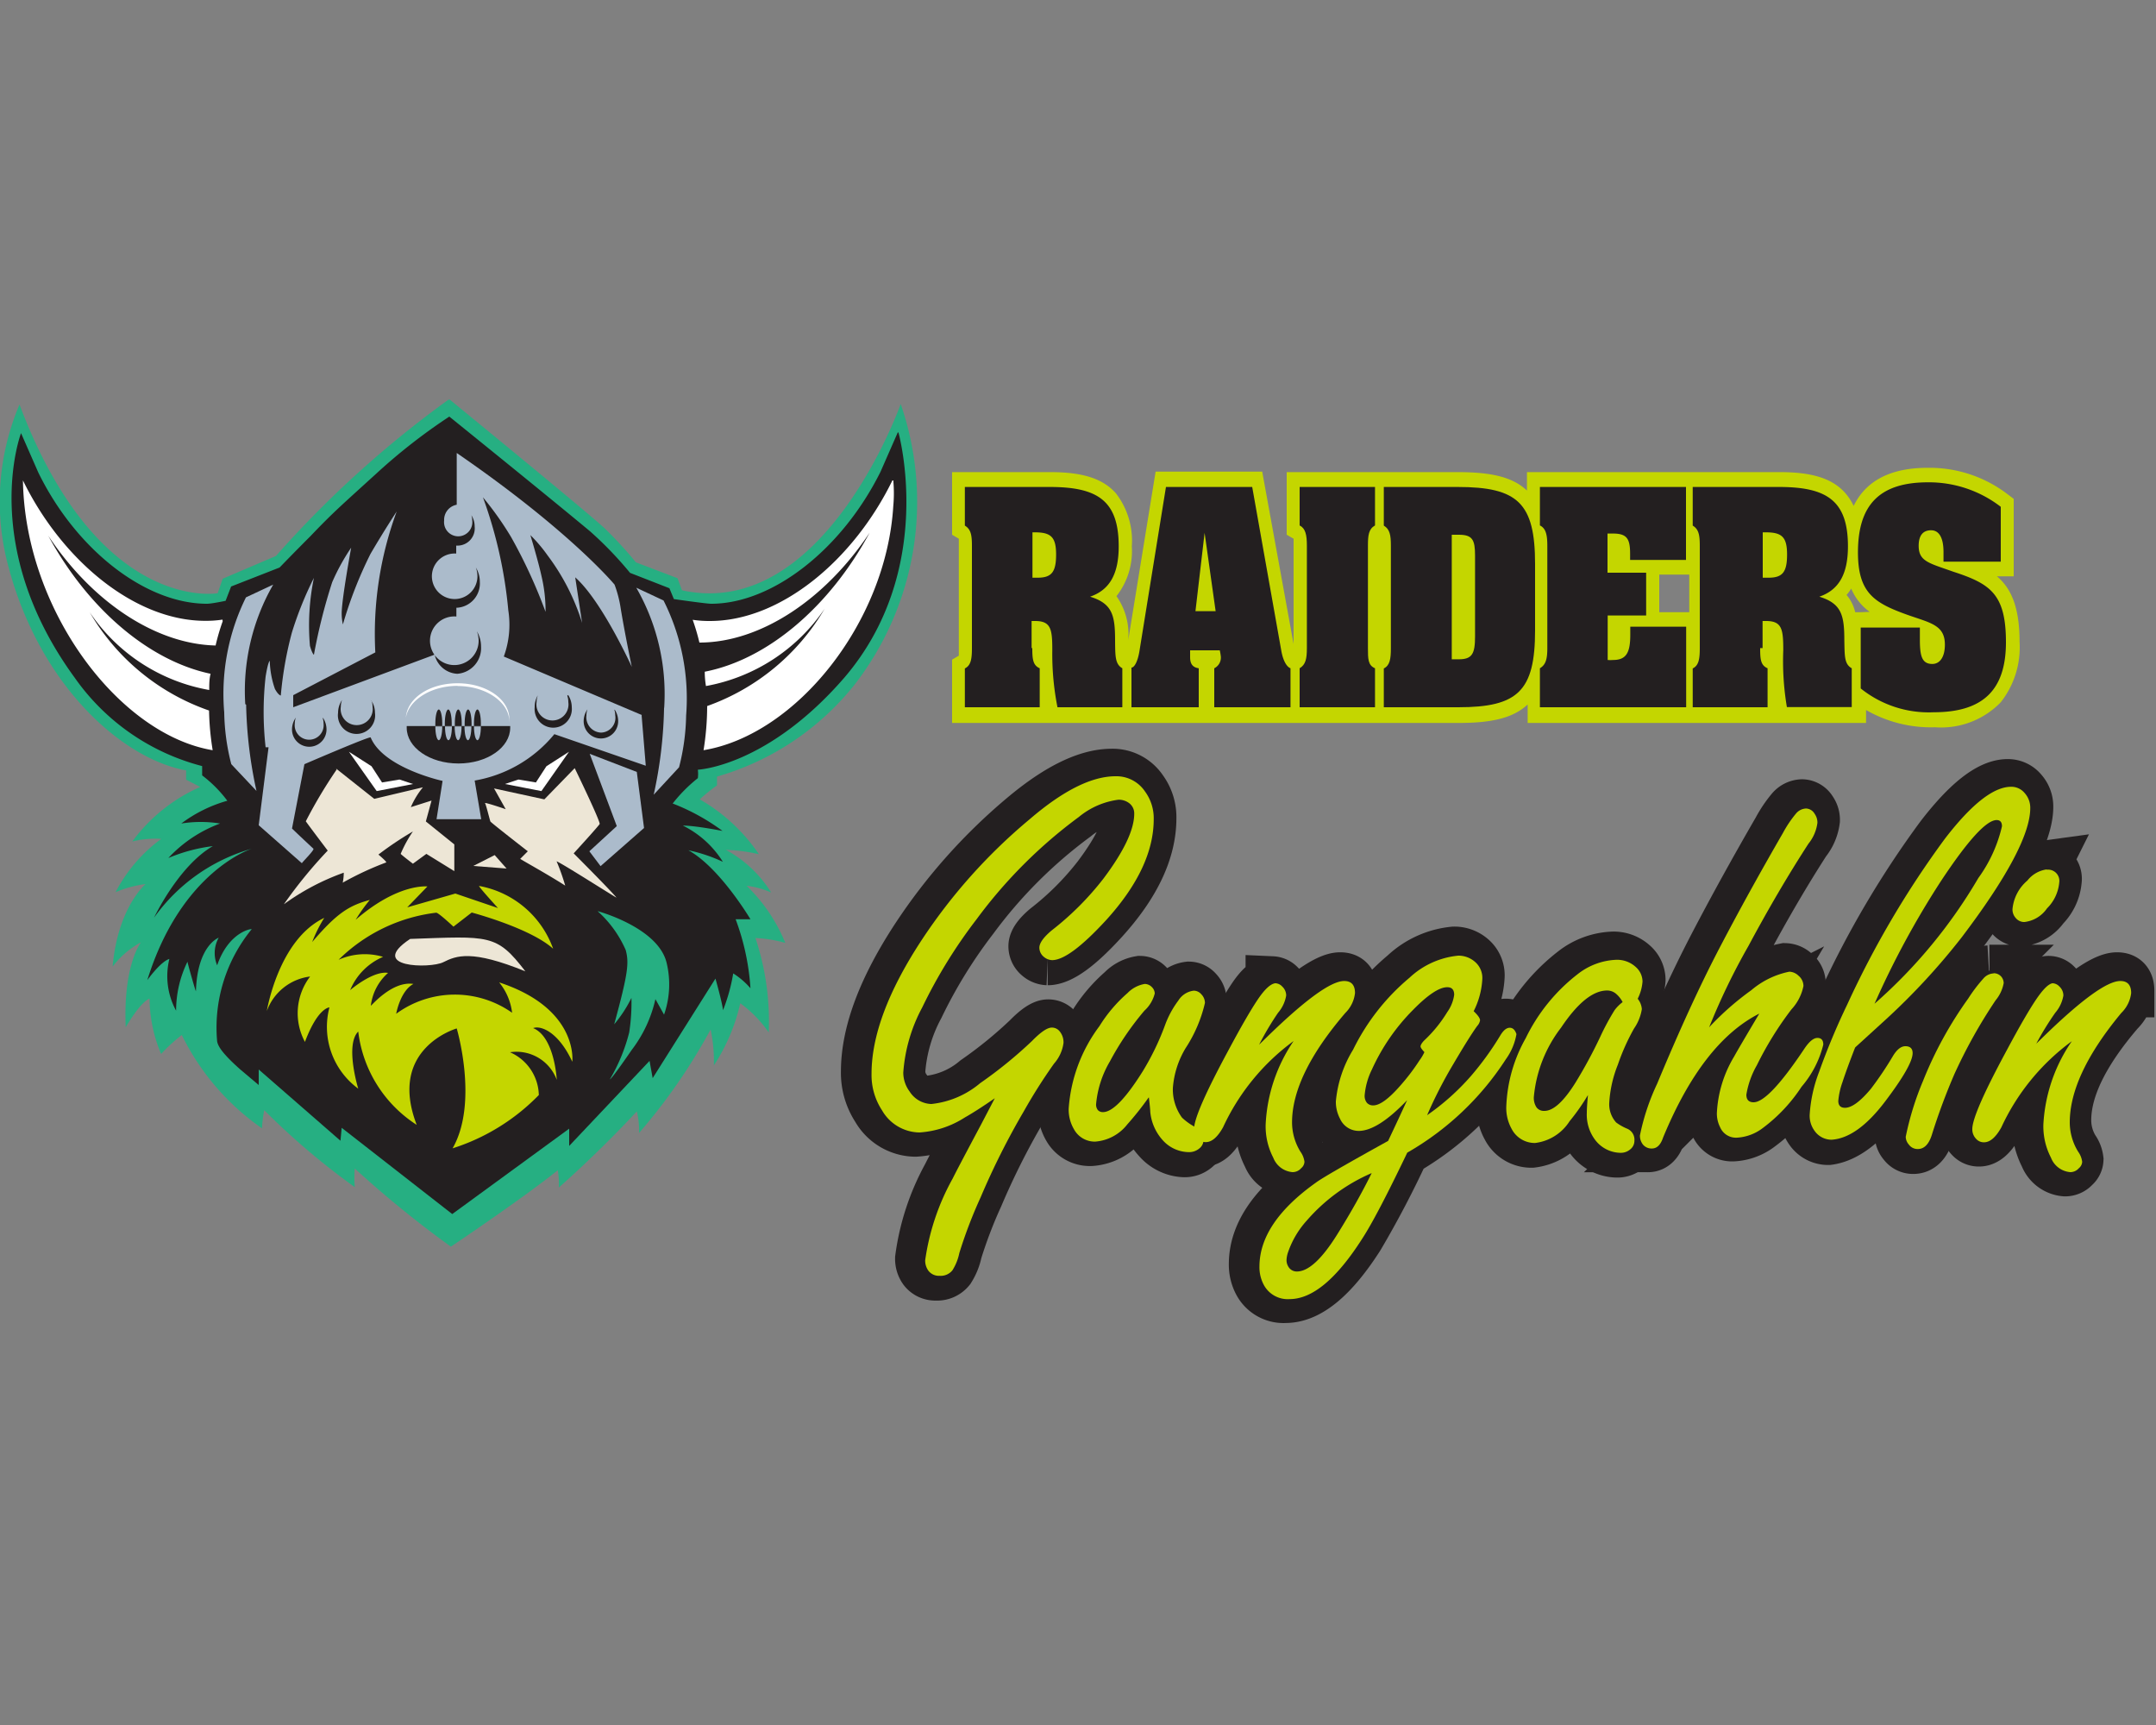 <svg xmlns="http://www.w3.org/2000/svg" xmlns:xlink="http://www.w3.org/1999/xlink" viewBox="0 0 125 100"><rect x="0" y="0" width="125" height="100" fill="#808080" stroke="none"/><defs><style>.cls-1,.cls-10{fill:none;}.cls-2{fill:#00c973;opacity:0;}.cls-3{clip-path:url(#clip-path);}.cls-4{fill:#26af82;}.cls-5{fill:#231f20;}.cls-6{fill:#ede6d6;}.cls-7{fill:#abbbcb;}.cls-8{fill:#c4d600;}.cls-9{fill:#fff;}.cls-10{stroke:#231f20;stroke-width:3.07px;}</style><clipPath id="clip-path"><rect class="cls-1" y="23.17" width="125" height="53.67"/></clipPath></defs><title>raidersgungahlin</title><g id="Layer_2" data-name="Layer 2"><g id="Logos"><rect class="cls-2" width="125" height="100"/><g class="cls-3"><path class="cls-4" d="M26.08,23.17s8.12,6.64,9,7.48a23.86,23.86,0,0,1,1.79,1.95l2.41.92.26.7c8.23,1.8,12.68-10.8,12.68-10.8a17.31,17.31,0,0,1-2.65,16.24,15.74,15.74,0,0,1-8,5.36l0,.51a9.7,9.7,0,0,0-1,.81A10.36,10.36,0,0,1,44,49.52a9.56,9.56,0,0,0-1.91-.25,7,7,0,0,1,2.62,2.47,4.86,4.86,0,0,0-1.42-.39,9.75,9.75,0,0,1,2.24,3.31,7.6,7.6,0,0,0-1.73-.28,15.3,15.3,0,0,1,.77,5.47,7.12,7.12,0,0,0-1.65-1.69,11,11,0,0,1-1.53,3.6,9.06,9.06,0,0,0-.19-2.08,33.47,33.47,0,0,1-4.15,6,4.42,4.42,0,0,0-.13-1.25c-2.32,2.5-4.52,4.41-4.52,4.41a4.76,4.76,0,0,0-.06-1c-2.11,1.69-6.2,4.43-6.2,4.43a61.65,61.65,0,0,1-5.57-4.53,6.33,6.33,0,0,0,0,1.08,41.84,41.84,0,0,1-5.25-4.46,6.89,6.89,0,0,0-.13,1.05A14.19,14.19,0,0,1,10.54,60a9.75,9.75,0,0,0-1.2,1.1,8.42,8.42,0,0,1-.67-3.21c-.56.22-1.38,1.66-1.38,1.66-.16-3.61.88-4.92.88-4.92a5.16,5.16,0,0,0-1.64,1.4c.3-3.43,1.91-4.78,1.91-4.78a6.68,6.68,0,0,0-1.74.47,8.93,8.93,0,0,1,2.65-3.09,5.67,5.67,0,0,0-1.68.15,9.79,9.79,0,0,1,3.94-3.16l-.82-.42,0-.54C7.12,44,2.32,39.79.48,32.82a14.39,14.39,0,0,1,.65-9.37C5.71,35.62,12.62,34.39,12.62,34.39l.29-.84L16,32.23a60.85,60.85,0,0,1,10-9.06"/><path class="cls-5" d="M52.05,25.07l-1,2.28C48.82,31.83,44.8,35,41.23,35c-.28,0-2.16-.27-2.16-.27l-.26-.63-2.28-.89a21.28,21.28,0,0,0-2.32-2.41c-2.62-2.18-8.16-6.65-8.16-6.65a33.39,33.39,0,0,0-4.26,3.33C19.68,29.4,19.32,29.7,18,31.08c-1,1-1.79,1.82-1.79,1.82L13.4,34l-.32.83S12.28,35,12,35c-3.57,0-7.59-3.13-9.78-7.61l-1-2.28S-1.27,31.62,4.34,39.3a13,13,0,0,0,7.38,5.11c0,.27,0,.46,0,.54a7.4,7.4,0,0,1,1.46,1.47,8.1,8.1,0,0,0-2.67,1.32,7.07,7.07,0,0,1,2.25,0,7.78,7.78,0,0,0-3,2,9.73,9.73,0,0,1,2.58-.69c-2,1.16-3.41,4.15-3.41,4.15a10.46,10.46,0,0,1,5.67-4s-4.09,1.27-6.06,7.62c0,0,.76-1.07,1.28-1.23a4.18,4.18,0,0,0,.39,3,6.45,6.45,0,0,1,.66-2.84c0,.08.49,1.8.49,1.71.08-2.66,1.32-3.1,1.32-3.1a1.83,1.83,0,0,0-.09,1.6c.69-2,2.07-2.14,2-2.09a9,9,0,0,0-2,6.51c.06.28.29.68,1.32,1.6L15,62.9,15,62l4.74,4.13.07-.75,6.41,5L33,65.43l0,1,4.66-4.93.18,1,3.64-5.77s.38,1.33.44,1.83a10.35,10.35,0,0,0,.59-2.13,4.46,4.46,0,0,1,1,.86,13.92,13.92,0,0,0-.86-4l.86,0s-1.78-3-3.6-4a9.15,9.15,0,0,1,2,.67,5.72,5.72,0,0,0-2.32-2.1c.74,0,2.3.31,2.3.31A12.29,12.29,0,0,0,39,46.58a8.78,8.78,0,0,1,1.46-1.47,2,2,0,0,0,0-.49s4-.17,8.47-5.31c5.4-6.27,3.16-14.24,3.16-14.24"/></g><path class="cls-6" d="M19.52,44.61a28.12,28.12,0,0,0-1.79,3c.08.13,1.27,1.7,1.27,1.7a26.76,26.76,0,0,0-2.54,3.11,13.78,13.78,0,0,1,3.47-1.83,2.76,2.76,0,0,1-.06.58A17.92,17.92,0,0,1,22.38,50c.11,0-.44-.46-.44-.46a19.34,19.34,0,0,1,2-1.34,7.36,7.36,0,0,0-.71,1.3c.08.09.71.57.71.57l.78-.57,1.62,1,0-1.55-1.65-1.33.33-1.21-1.2.38a4.8,4.8,0,0,1,.7-1.15l-2.82.67-2.22-1.76"/><path class="cls-6" d="M28.66,45.71l2.9.63,1.76-1.81s1.42,2.92,1.45,3.23c0,.06-1.51,1.71-1.51,1.71s2,2,2.48,2.56c.07.08-3.08-1.94-3.47-2.1a12.82,12.82,0,0,1,.5,1.41c-1-.64-2.22-1.31-2.61-1.55,0,0,.44-.44.44-.44s-2.16-1.68-2.17-1.73c-.08-.27-.26-1-.31-1.06s.65.16,1.2.35l-.68-1.21"/><polyline class="cls-7" points="36.92 44.75 37.34 48 34.82 50.21 34.17 49.35 35.76 47.89 34.19 43.7 36.92 44.75"/><path class="cls-7" d="M38.51,41a12.35,12.35,0,0,0-1.62-6.93l1.58.74a12.61,12.61,0,0,1,1.31,6.67,12.73,12.73,0,0,1-.41,3L37.9,46.07a25.48,25.48,0,0,0,.6-5"/><polyline class="cls-6" points="27.44 50.2 28.68 49.57 29.37 50.35 27.44 50.2"/><path class="cls-8" d="M24.78,51.39s-1.69-.21-4.16,1.93a10,10,0,0,1,.82-1.15c-1.18.32-1.89.74-3.34,2.44a8.12,8.12,0,0,1,.7-1.4c-2.66,1.26-3.33,5.4-3.33,5.4a3.07,3.07,0,0,1,2.51-2,3.5,3.5,0,0,0-.3,3.79c.75-2,1.42-2,1.42-2a4.44,4.44,0,0,0,1.67,4.71s-.78-2.53,0-3.31a7.48,7.48,0,0,0,3.39,5.41c-1.71-4.44,2.32-5.59,2.32-5.59s1.28,4.3-.24,6.95a12.08,12.08,0,0,0,5-3.09A2.78,2.78,0,0,0,29.57,61a2.49,2.49,0,0,1,2.71,1.6s-.12-2.49-1.37-3c.46-.17,1.48.24,2.27,1.95,0,0,.39-3.08-4.24-4.6a3.42,3.42,0,0,1,.75,1.76,5.76,5.76,0,0,0-6.72.06s.23-1.32,1-1.73c-1.25-.19-2.47,1.31-2.47,1.26a3,3,0,0,1,1-1.9c-.88-.14-2.2,1-2.2,1a3.59,3.59,0,0,1,1.91-1.93,3.72,3.72,0,0,0-2.58.17,9.69,9.69,0,0,1,5.66-2.73c.14,0,1,.81,1,.81l1.06-.82s3.4.9,4.72,2.1a5.62,5.62,0,0,0-4.29-3.64c-.08,0,1.09,1.28,1.09,1.28L26.4,51.8l-2.79.8,1.17-1.21"/><path class="cls-7" d="M14.22,40.82a12.36,12.36,0,0,1,1.62-6.93l-1.58.74A12.62,12.62,0,0,0,13,41.3a12.71,12.71,0,0,0,.41,3l1.46,1.55a25.49,25.49,0,0,1-.6-5"/><path class="cls-4" d="M34.65,52.82s3.51.94,4,3a5.3,5.3,0,0,1-.15,3L38,57.92a7.59,7.59,0,0,1-1.37,2.94c-1.26,1.83-1.27,1.71-1.27,1.71a10.34,10.34,0,0,0,1.12-2.72,11.35,11.35,0,0,0,.13-2,7.54,7.54,0,0,1-1,1.53c.82-3,.86-3.56.67-4.3a6.53,6.53,0,0,0-1.6-2.23"/><path class="cls-6" d="M23.79,54.43c4.59-.16,5-.3,6.67,1.88-3.12-1.27-4-.91-4.76-.53s-4.44.32-1.92-1.35"/><polyline class="cls-9" points="21.54 44.42 22.15 45.36 23.16 45.19 23.95 45.45 21.84 45.86 20.23 43.58 21.54 44.42"/><polyline class="cls-9" points="31.68 44.42 31.07 45.36 30.06 45.19 29.28 45.45 31.39 45.86 32.99 43.58 31.68 44.42"/><path class="cls-7" d="M37.21,41.45l-8-3.39a5.4,5.4,0,0,0,.26-2.68A26.05,26.05,0,0,0,28,28.83a18.39,18.39,0,0,1,1.63,2.3,29.81,29.81,0,0,1,2,4.34,8.67,8.67,0,0,0-.23-2.05c-.19-.88-.65-2.4-.65-2.4a8.73,8.73,0,0,1,1,1.18,12.83,12.83,0,0,1,2,3.91l-.4-2.64c1.55,1.37,3.28,5.19,3.28,5.19s-.4-1.91-.64-3.37a6.82,6.82,0,0,0-.36-1.4s-2.57-3.11-9.15-7.63v3a.89.89,0,0,0-.73.92.82.82,0,1,0,1.63,0,1,1,0,0,0-.05-.31,1.19,1.19,0,0,1,.19.66,1,1,0,0,1-1,1.1h-.07v.46a1.32,1.32,0,1,0,1.23,1.31,1.46,1.46,0,0,0-.09-.5,1.61,1.61,0,0,1,.23.84,1.41,1.41,0,0,1-1.31,1.49h-.05v.51a1.41,1.41,0,1,0,1.29,1.4,1.58,1.58,0,0,0-.1-.54,1.72,1.72,0,0,1,.24.88,1.49,1.49,0,0,1-1.38,1.58,1.42,1.42,0,0,1-1.31-1.11L17,41v-.7l4.76-2.48A20.5,20.5,0,0,1,23,29.65s-.72,1.09-1.52,2.46a24.14,24.14,0,0,0-1.6,4.09,3,3,0,0,1-.07-.64c0-.82.55-3.81.55-3.81a12.2,12.2,0,0,0-1.1,2,32.74,32.74,0,0,0-1.06,4.21s-.1-.06-.23-.52a13.6,13.6,0,0,1,.23-3.94,20.52,20.52,0,0,0-1.28,3.18,21.24,21.24,0,0,0-.64,3.64s-.13,0-.34-.38a5.39,5.39,0,0,1-.3-1.63s-.09,0-.24.91a18.35,18.35,0,0,0,0,4.1h.17L15,47.84l2.5,2.2c.1-.14.74-.77.67-.84-.86-.8-1.24-1.17-1.24-1.17l.72-3.73s3.8-1.64,3.84-1.55c.74,1.78,4.17,2.52,4.17,2.52l-.35,2.22H27.9l-.38-2.24a7.64,7.64,0,0,0,4.62-2.69l5.3,1.83-.24-2.91"/><path class="cls-5" d="M21.54,40.6a1.17,1.17,0,0,1,.06.37.93.93,0,1,1-1.84,0,1.16,1.16,0,0,1,.07-.39,1.32,1.32,0,0,0-.23.74,1.08,1.08,0,1,0,2.14,0,1.32,1.32,0,0,0-.21-.71"/><path class="cls-5" d="M18.71,41.63a1,1,0,0,1,.05.32.84.84,0,1,1-1.67,0,1.07,1.07,0,0,1,.06-.35,1.21,1.21,0,0,0-.22.69,1,1,0,1,0,2,0,1.21,1.21,0,0,0-.2-.67"/><path class="cls-5" d="M32.89,40.33a1.17,1.17,0,0,1,.06.37.93.93,0,1,1-1.84,0,1.18,1.18,0,0,1,.07-.39A1.32,1.32,0,0,0,31,41a1.08,1.08,0,1,0,2.15,0,1.32,1.32,0,0,0-.21-.71"/><path class="cls-5" d="M35.62,41.15a1.07,1.07,0,0,1,.05.32.86.86,0,0,1-.82,1,.89.89,0,0,1-.85-1,1,1,0,0,1,.06-.35,1.21,1.21,0,0,0-.22.69,1,1,0,1,0,2,0,1.21,1.21,0,0,0-.2-.67"/><path class="cls-9" d="M12.9,35.92a6.35,6.35,0,0,1-1,.07c-4.09,0-8.31-3.51-10.57-8.14.12,7.53,5.58,14.74,11,15.64a16.09,16.09,0,0,1-.21-2.3A12.89,12.89,0,0,1,5.2,35.49,10.55,10.55,0,0,0,12.13,40c0-.32,0-.64.08-.94-3.6-.76-7.12-3.79-9.41-8v0c2.53,3.82,6.21,6.28,9.7,6.36a12.19,12.19,0,0,1,.41-1.4"/><path class="cls-9" d="M51.74,27.85C49.47,32.49,45.25,36,41.16,36a6.33,6.33,0,0,1-1-.07,12.31,12.31,0,0,1,.39,1.32c3.54,0,7.3-2.5,9.87-6.37v0c-2.32,4.29-5.91,7.35-9.56,8.06q0,.41.07.83a10.58,10.58,0,0,0,6.88-4.48A12.9,12.9,0,0,1,41,40.93a16.1,16.1,0,0,1-.21,2.56c5.37-.89,10.59-7.4,11-14.15a8.08,8.08,0,0,0,0-1.49"/><path class="cls-9" d="M26.53,39.77c1.64,0,3,.93,3,2.07,0,0,0,0,0,.06a1.41,1.41,0,0,0,0-.22c0-1.14-1.33-2.07-3-2.07s-2.93.89-3,2c.16-1,1.42-1.85,3-1.85"/><path class="cls-5" d="M29.52,42.09H23.58s0,.07,0,.1c0,1.14,1.33,2.07,3,2.07s3-.93,3-2.07c0,0,0-.07,0-.1"/><path class="cls-5" d="M25.64,42.09s0-.1,0-.15c0-.45-.09-.81-.2-.81s-.2.36-.2.81c0,.05,0,.1,0,.15h.39"/><path class="cls-5" d="M26.19,42.09s0-.1,0-.15c0-.45-.09-.81-.2-.81s-.2.36-.2.81c0,.05,0,.1,0,.15h.39"/><path class="cls-5" d="M26.77,42.09s0-.1,0-.15c0-.45-.09-.81-.2-.81s-.2.36-.2.81c0,.05,0,.1,0,.15h.39"/><path class="cls-5" d="M27.34,42.09s0-.1,0-.15c0-.45-.09-.81-.2-.81s-.2.36-.2.81c0,.05,0,.1,0,.15h.39"/><path class="cls-5" d="M27.88,42.09s0-.1,0-.15c0-.45-.09-.81-.2-.81s-.2.36-.2.81c0,.05,0,.1,0,.15h.39"/><path class="cls-7" d="M26.56,42.91c.11,0,.2-.36.2-.8h-.4c0,.44.09.8.2.8"/><path class="cls-7" d="M27.13,42.91c.11,0,.2-.36.2-.8h-.4c0,.44.09.8.2.8"/><path class="cls-7" d="M27.68,42.91c.11,0,.2-.36.2-.8h-.4c0,.44.09.8.2.8"/><path class="cls-7" d="M25.44,42.91c.11,0,.2-.36.2-.8h-.4c0,.44.09.8.2.8"/><path class="cls-7" d="M26,42.91c.11,0,.2-.36.2-.8h-.4c0,.44.09.8.2.8"/><path class="cls-8" d="M115.75,33.41h1V28.92l-.33-.25a7.45,7.45,0,0,0-4.67-1.55c-2.14,0-3.57.75-4.28,2.21a3.22,3.22,0,0,0-.47-.73c-.74-.85-1.91-1.23-3.79-1.23H88.53v1.07c-.8-.76-2-1.07-4-1.07H74.6V31l.4.23s0,6.11,0,6.11l-1.82-10H67l-1.59,9.79v0a3.84,3.84,0,0,0-.68-2.57,4.23,4.23,0,0,0,.89-2.89,4.49,4.49,0,0,0-.92-3.07c-.75-.85-1.92-1.23-3.79-1.23H55.2V31l.39.23c0,.05,0,6.73,0,6.78l-.39.23s0,3,0,3.67c5.13,0,26.14,0,29.37,0,2,0,3.18-.31,4-1.07v1.07h19.62v-.75a7.53,7.53,0,0,0,4,1A4.81,4.81,0,0,0,116,40.71a5.15,5.15,0,0,0,1.09-3.5c0-2-.48-3.09-1.3-3.79M96.2,35.49V33.31h1.74v2.18H96.2Zm11.68,0h-.32a2.38,2.38,0,0,0-.5-1,3.05,3.05,0,0,0,.27-.37,3.14,3.14,0,0,0,1.07,1.35Z"/><path class="cls-5" d="M59.86,33.49V30.86H60c.94,0,1.23.28,1.23,1.29s-.26,1.34-1.07,1.34h-.35m0,4.08V36h.2c.93,0,1,.48,1,1.7A15.82,15.82,0,0,0,61.31,41h3.76V38.74c-.42-.24-.41-.7-.42-1.6,0-1.46-.15-2.15-1.45-2.55,1.14-.39,1.66-1.32,1.66-2.92,0-2.67-1.25-3.44-4-3.44H55.94v2.24c.35.21.41.55.41,1.17v5.94c0,.62-.06,1-.41,1.17V41h4.34V38.74c-.39-.17-.43-.52-.43-1.17Z"/><path class="cls-5" d="M69.31,35.43l.53-4.54.64,4.54H69.31M65.59,41h3.91V38.74c-.34-.05-.5-.24-.5-.64,0-.12,0-.24,0-.4h1.72a3.15,3.15,0,0,1,.06.35.69.69,0,0,1-.38.69V41h4.42V38.74c-.23-.09-.43-.45-.53-1L72.6,28.23h-5L66.07,37.7c-.09.6-.29,1-.47,1V41Z"/><path class="cls-5" d="M79.72,30.46c-.37.21-.41.57-.41,1.17v5.94c0,.62,0,1,.41,1.17V41H75.35V38.74c.35-.21.42-.55.42-1.17V31.63c0-.62-.08-1-.42-1.17V28.23h4.37v2.24"/><path class="cls-5" d="M84.17,38.22V31h.41c.79,0,.94.29.94,1.21V36.9c0,1-.17,1.32-.94,1.32h-.41M80.23,41h4.32C88,41,89,40.06,89,36.54V32.7c0-3.54-1-4.47-4.49-4.47H80.23v2.24c.35.21.41.55.41,1.17v5.94c0,.62-.06,1-.41,1.17V41Z"/><path class="cls-5" d="M89.28,38.74c.35-.21.43-.55.43-1.17V31.63c0-.62-.08-1-.43-1.17V28.23h8.47v4.23H94.51V32.1c0-.89-.2-1.17-1-1.17h-.31V33.2h2.24v2.48H93.21v2.58a1.92,1.92,0,0,0,.31,0c.76,0,1-.41,1-1.46,0-.14,0-.29,0-.47h3.24V41H89.28V38.74"/><path class="cls-5" d="M102.2,33.49V30.86h.18c.94,0,1.23.28,1.23,1.29s-.26,1.34-1.07,1.34h-.35m0,4.08V36h.2c.93,0,1,.48,1,1.7a15.94,15.94,0,0,0,.21,3.29h3.76V38.74c-.43-.24-.41-.7-.43-1.6,0-1.46-.15-2.15-1.45-2.55,1.14-.39,1.66-1.32,1.66-2.92,0-2.67-1.25-3.44-4-3.44h-5v2.24c.35.21.41.55.41,1.17v5.94c0,.62-.06,1-.41,1.17V41h4.34V38.74c-.4-.17-.43-.52-.43-1.17Z"/><path class="cls-5" d="M107.88,36.38h3.43v.7c0,.93.11,1.41.72,1.41.44,0,.73-.4.73-1.12,0-1.14-.85-1.26-2.15-1.72-1.93-.69-2.89-1.26-2.89-3.63,0-2.75,1.25-4.06,4.06-4.06A6.82,6.82,0,0,1,116,29.38v3.18h-3.32V32c0-.83-.26-1.26-.72-1.26s-.72.29-.72.9c0,.91.6,1,2,1.5,2.15.7,3.06,1.29,3.06,4.09s-1.36,4.06-4.19,4.06a6.3,6.3,0,0,1-4.23-1.38V36.38"/><path class="cls-5" d="M57.46,63.52q-1.1.76-1.76,1.13a5.51,5.51,0,0,1-2.63.87,2.54,2.54,0,0,1-2.17-1.28,3.73,3.73,0,0,1-.61-2.12q0-3.33,2.91-7.76a32.09,32.09,0,0,1,6.26-7q2.91-2.42,5-2.42a2,2,0,0,1,1.71.89,2.62,2.62,0,0,1,.5,1.6q0,2.81-2.75,5.84-2.1,2.31-3.18,2.31a.78.78,0,0,1-.48-.19.69.69,0,0,1-.26-.53q0-.4.71-1a16.93,16.93,0,0,0,3-3q1.79-2.38,1.79-3.77a.74.74,0,0,0-.28-.6,1,1,0,0,0-.63-.21,4.51,4.51,0,0,0-2.3,1,28,28,0,0,0-5.93,5.93,29.06,29.06,0,0,0-3.15,5.11,9.36,9.36,0,0,0-1.1,3.78,1.85,1.85,0,0,0,.37,1.1,1.54,1.54,0,0,0,1.31.7,5.23,5.23,0,0,0,2.83-1.21,25.28,25.28,0,0,0,3-2.44q.76-.78,1.15-.78a.57.57,0,0,1,.45.21,1,1,0,0,1,.23.68,2.26,2.26,0,0,1-.55,1.2,31.35,31.35,0,0,0-1.75,2.76,43.46,43.46,0,0,0-2.51,5,26.86,26.86,0,0,0-1.23,3.22,3,3,0,0,1-.4,1,.87.87,0,0,1-.74.32.77.77,0,0,1-.65-.29,1,1,0,0,1-.19-.61A13.64,13.64,0,0,1,55,68.19q.26-.53,1.63-3.1l.82-1.57Z"/><g class="cls-3"><path class="cls-10" d="M57.46,63.52q-1.1.76-1.76,1.13a5.51,5.51,0,0,1-2.63.87,2.54,2.54,0,0,1-2.17-1.28,3.73,3.73,0,0,1-.61-2.12q0-3.33,2.91-7.76a32.09,32.09,0,0,1,6.26-7q2.91-2.42,5-2.42a2,2,0,0,1,1.71.89,2.62,2.62,0,0,1,.5,1.6q0,2.81-2.75,5.84-2.1,2.31-3.18,2.31a.78.78,0,0,1-.48-.19.69.69,0,0,1-.26-.53q0-.4.71-1a16.93,16.93,0,0,0,3-3q1.79-2.38,1.79-3.77a.74.74,0,0,0-.28-.6,1,1,0,0,0-.63-.21,4.51,4.51,0,0,0-2.3,1,28,28,0,0,0-5.93,5.93,29.06,29.06,0,0,0-3.15,5.11,9.36,9.36,0,0,0-1.1,3.78,1.85,1.85,0,0,0,.37,1.1,1.54,1.54,0,0,0,1.31.7,5.23,5.23,0,0,0,2.83-1.21,25.28,25.28,0,0,0,3-2.44q.76-.78,1.15-.78a.57.57,0,0,1,.45.21,1,1,0,0,1,.23.68,2.26,2.26,0,0,1-.55,1.2,31.35,31.35,0,0,0-1.75,2.76,43.46,43.46,0,0,0-2.51,5,26.86,26.86,0,0,0-1.23,3.22,3,3,0,0,1-.4,1,.87.87,0,0,1-.74.32.77.77,0,0,1-.65-.29,1,1,0,0,1-.19-.61A13.64,13.64,0,0,1,55,68.19q.26-.53,1.63-3.1l.82-1.57Z"/></g><path class="cls-5" d="M66.35,63.51a17.21,17.21,0,0,1-1.23,1.55,2.6,2.6,0,0,1-1.86,1A1.37,1.37,0,0,1,62,65.38a2.25,2.25,0,0,1-.31-1.2,9,9,0,0,1,1.78-4.78,8.44,8.44,0,0,1,1.63-1.92,1.81,1.81,0,0,1,1-.53.59.59,0,0,1,.42.19.54.54,0,0,1,.16.36,2,2,0,0,1-.6,1,16.59,16.59,0,0,0-2,2.94,5.92,5.92,0,0,0-.81,2.46.51.51,0,0,0,.1.35.38.38,0,0,0,.3.12q.82,0,2.3-2.36a15.14,15.14,0,0,0,1.31-2.72,5.51,5.51,0,0,1,.76-1.44,1.22,1.22,0,0,1,.89-.57.59.59,0,0,1,.44.21.72.72,0,0,1,.21.5,8.1,8.1,0,0,1-1.12,2.62A5.22,5.22,0,0,0,67.74,63a2.77,2.77,0,0,0,.53,1.71,3.51,3.51,0,0,0,.89.61.73.73,0,0,1,.36.68.64.64,0,0,1-.25.5.91.91,0,0,1-.61.21A2.06,2.06,0,0,1,67.19,66a2.85,2.85,0,0,1-.76-1.68q0-.15-.08-.84Z"/><path class="cls-10" d="M66.35,63.51a17.21,17.21,0,0,1-1.23,1.55,2.6,2.6,0,0,1-1.86,1A1.37,1.37,0,0,1,62,65.38a2.25,2.25,0,0,1-.31-1.2,9,9,0,0,1,1.78-4.78,8.44,8.44,0,0,1,1.63-1.92,1.81,1.81,0,0,1,1-.53.59.59,0,0,1,.42.19.54.54,0,0,1,.16.36,2,2,0,0,1-.6,1,16.59,16.59,0,0,0-2,2.94,5.92,5.92,0,0,0-.81,2.46.51.51,0,0,0,.1.35.38.38,0,0,0,.3.12q.82,0,2.3-2.36a15.14,15.14,0,0,0,1.31-2.72,5.51,5.51,0,0,1,.76-1.44,1.22,1.22,0,0,1,.89-.57.59.59,0,0,1,.44.21.72.72,0,0,1,.21.5,8.1,8.1,0,0,1-1.12,2.62A5.22,5.22,0,0,0,67.74,63a2.77,2.77,0,0,0,.53,1.71,3.51,3.51,0,0,0,.89.61.73.73,0,0,1,.36.68.64.64,0,0,1-.25.5.91.91,0,0,1-.61.21A2.06,2.06,0,0,1,67.19,66a2.85,2.85,0,0,1-.76-1.68q0-.15-.08-.84Z"/><path class="cls-5" d="M72.77,60.43l.4-.39q3.38-3.3,4.53-3.3.63,0,.63.7a1.92,1.92,0,0,1-.57,1.15q-3.09,3.6-3.09,6.35a3.25,3.25,0,0,0,.49,1.7,1.26,1.26,0,0,1,.23.58.51.51,0,0,1-.19.37.66.66,0,0,1-.5.23A1.31,1.31,0,0,1,73.58,67a3.94,3.94,0,0,1-.44-1.92,9.35,9.35,0,0,1,1.65-4.83,12.9,12.9,0,0,0-4.09,5q-.48.86-1,.86a.59.59,0,0,1-.45-.19.79.79,0,0,1-.23-.58q0-.87,2-4.57,1.07-2,1.68-2.91t1.05-.89a.57.57,0,0,1,.4.19.71.71,0,0,1,.23.52,2.05,2.05,0,0,1-.47,1,17.19,17.19,0,0,0-1.1,1.79Z"/><path class="cls-10" d="M72.77,60.43l.4-.39q3.38-3.3,4.53-3.3.63,0,.63.7a1.92,1.92,0,0,1-.57,1.15q-3.09,3.6-3.09,6.35a3.25,3.25,0,0,0,.49,1.7,1.26,1.26,0,0,1,.23.58.51.51,0,0,1-.19.37.66.66,0,0,1-.5.23A1.31,1.31,0,0,1,73.58,67a3.94,3.94,0,0,1-.44-1.92,9.35,9.35,0,0,1,1.65-4.83,12.9,12.9,0,0,0-4.09,5q-.48.86-1,.86a.59.59,0,0,1-.45-.19.79.79,0,0,1-.23-.58q0-.87,2-4.57,1.07-2,1.68-2.91t1.05-.89a.57.57,0,0,1,.4.19.71.71,0,0,1,.23.52,2.05,2.05,0,0,1-.47,1,17.19,17.19,0,0,0-1.1,1.79Z"/><path class="cls-5" d="M82.36,60.85c-.15-.16-.23-.27-.23-.34s.08-.22.24-.37a7.79,7.79,0,0,0,1.31-1.62,2.24,2.24,0,0,0,.4-1q0-.44-.4-.44-.7,0-2,1.33a11.78,11.78,0,0,0-2.39,3.51,4.15,4.15,0,0,0-.42,1.49.64.64,0,0,0,.13.44.47.47,0,0,0,.37.15Q80,64,81,62.79a12.22,12.22,0,0,0,1.1-1.45,2.76,2.76,0,0,0,.29-.49ZM79.3,67.92a10.46,10.46,0,0,0-3.77,2.75,5.3,5.3,0,0,0-1.08,1.81,1.59,1.59,0,0,0-.1.49.71.71,0,0,0,.1.37.56.56,0,0,0,.5.29q1,0,2.34-2.15,1.16-1.86,2-3.56Zm3.17-3.33A13.87,13.87,0,0,0,85,62.29a17.24,17.24,0,0,0,1.76-2.44q.26-.42.53-.42c.26,0,.39.12.39.37a3.49,3.49,0,0,1-.61,1.45,16.64,16.64,0,0,1-5.72,5.42,56.81,56.81,0,0,1-2.62,5q-2.23,3.49-4.2,3.49a1.57,1.57,0,0,1-1.49-.81,2.17,2.17,0,0,1-.26-1.07q0-2.54,3.27-4.87.52-.39,4.19-2.42.71-1.5,1.1-2.36-1.7,1.78-2.81,1.78a1.19,1.19,0,0,1-1.08-.71,2.09,2.09,0,0,1-.24-1,6.91,6.91,0,0,1,1-3,12.74,12.74,0,0,1,3.27-4.17,4.8,4.8,0,0,1,2.83-1.28,1.45,1.45,0,0,1,1.08.47,1.23,1.23,0,0,1,.31.91,4.66,4.66,0,0,1-.5,1.84q.37.35.37.53a.63.63,0,0,1-.16.32q-.44.6-1.41,2.25a25.88,25.88,0,0,0-1.5,2.93Z"/><g class="cls-3"><path class="cls-10" d="M82.36,60.85c-.15-.16-.23-.27-.23-.34s.08-.22.24-.37a7.79,7.79,0,0,0,1.31-1.62,2.24,2.24,0,0,0,.4-1q0-.44-.4-.44-.7,0-2,1.33a11.78,11.78,0,0,0-2.39,3.51,4.15,4.15,0,0,0-.42,1.49.64.64,0,0,0,.13.44.47.47,0,0,0,.37.15Q80,64,81,62.79a12.22,12.22,0,0,0,1.1-1.45,2.76,2.76,0,0,0,.29-.49ZM79.3,67.92a10.46,10.46,0,0,0-3.77,2.75,5.3,5.3,0,0,0-1.08,1.81,1.59,1.59,0,0,0-.1.49.71.71,0,0,0,.1.37.56.56,0,0,0,.5.29q1,0,2.34-2.15,1.16-1.86,2-3.56Zm3.17-3.33A13.87,13.87,0,0,0,85,62.29a17.24,17.24,0,0,0,1.76-2.44q.26-.42.53-.42c.26,0,.39.12.39.37a3.49,3.49,0,0,1-.61,1.45,16.64,16.64,0,0,1-5.72,5.42,56.81,56.81,0,0,1-2.62,5q-2.23,3.49-4.2,3.49a1.57,1.57,0,0,1-1.49-.81,2.17,2.17,0,0,1-.26-1.07q0-2.54,3.27-4.87.52-.39,4.19-2.42.71-1.5,1.1-2.36-1.7,1.78-2.81,1.78a1.19,1.19,0,0,1-1.08-.71,2.09,2.09,0,0,1-.24-1,6.91,6.91,0,0,1,1-3,12.74,12.74,0,0,1,3.27-4.17,4.8,4.8,0,0,1,2.83-1.28,1.45,1.45,0,0,1,1.08.47,1.23,1.23,0,0,1,.31.91,4.66,4.66,0,0,1-.5,1.84q.37.35.37.53a.63.63,0,0,1-.16.32q-.44.6-1.41,2.25a25.88,25.88,0,0,0-1.5,2.93Z"/></g><path class="cls-5" d="M93.85,58a1.6,1.6,0,0,0-.42-.53.79.79,0,0,0-.49-.17q-1.23,0-2.67,2.15a7.74,7.74,0,0,0-1.58,4,1,1,0,0,0,.15.61.53.53,0,0,0,.46.21q.78,0,1.81-1.65A27.43,27.43,0,0,0,92.56,60a14,14,0,0,1,.82-1.52,2.31,2.31,0,0,1,.47-.47Zm-2,5.32a12.28,12.28,0,0,1-1.05,1.58,2.76,2.76,0,0,1-2,1.26,1.51,1.51,0,0,1-1.36-.82,2.49,2.49,0,0,1-.31-1.26,8.67,8.67,0,0,1,1.13-4,10.46,10.46,0,0,1,3-3.7,3.87,3.87,0,0,1,2.25-.84,1.6,1.6,0,0,1,1.13.42,1.14,1.14,0,0,1,.39.84,2.68,2.68,0,0,1-.28,1,1.08,1.08,0,0,1,.24.6,2.71,2.71,0,0,1-.45,1.12,12.45,12.45,0,0,0-.94,2.1,7,7,0,0,0-.5,2.23,1.58,1.58,0,0,0,.4,1.12,3,3,0,0,0,.66.37.69.69,0,0,1,.4.68.63.63,0,0,1-.23.5.84.84,0,0,1-.57.21,1.88,1.88,0,0,1-1.5-.78,2.42,2.42,0,0,1-.52-1.58q0-.32.07-1.07Z"/><path class="cls-10" d="M93.85,58a1.6,1.6,0,0,0-.42-.53.79.79,0,0,0-.49-.17q-1.23,0-2.67,2.15a7.74,7.74,0,0,0-1.58,4,1,1,0,0,0,.15.61.53.53,0,0,0,.46.21q.78,0,1.81-1.65A27.43,27.43,0,0,0,92.56,60a14,14,0,0,1,.82-1.52,2.31,2.31,0,0,1,.47-.47Zm-2,5.32a12.28,12.28,0,0,1-1.05,1.58,2.76,2.76,0,0,1-2,1.26,1.51,1.51,0,0,1-1.36-.82,2.49,2.49,0,0,1-.31-1.26,8.67,8.67,0,0,1,1.13-4,10.46,10.46,0,0,1,3-3.7,3.87,3.87,0,0,1,2.25-.84,1.6,1.6,0,0,1,1.13.42,1.14,1.14,0,0,1,.39.84,2.68,2.68,0,0,1-.28,1,1.08,1.08,0,0,1,.24.6,2.71,2.71,0,0,1-.45,1.12,12.45,12.45,0,0,0-.94,2.1,7,7,0,0,0-.5,2.23,1.58,1.58,0,0,0,.4,1.12,3,3,0,0,0,.66.37.69.69,0,0,1,.4.68.63.63,0,0,1-.23.5.84.84,0,0,1-.57.21,1.88,1.88,0,0,1-1.5-.78,2.42,2.42,0,0,1-.52-1.58q0-.32.07-1.07Z"/><path class="cls-5" d="M98.91,59.37a16.51,16.51,0,0,1,2.39-2.09,4.89,4.89,0,0,1,2.2-1.07.8.8,0,0,1,.53.23.78.78,0,0,1,.29.6,2.81,2.81,0,0,1-.7,1.36,19.45,19.45,0,0,0-2,3.23,5.08,5.08,0,0,0-.61,1.71c0,.29.14.44.42.44q.87,0,2.94-3.1.42-.63.76-.63c.23,0,.34.13.34.39a5.92,5.92,0,0,1-1.23,2.41A9.37,9.37,0,0,1,102,65.22a2.71,2.71,0,0,1-1.49.57,1,1,0,0,1-1-.6,1.76,1.76,0,0,1-.19-.82,7,7,0,0,1,1-3.28q.24-.44,1.45-2.49-3.3,1.67-5.58,7.19-.21.63-.65.63a.65.65,0,0,1-.5-.21.82.82,0,0,1-.19-.55,13.1,13.1,0,0,1,1-3q1.92-4.62,3.59-7.82t3.7-6.71a6.74,6.74,0,0,1,.76-1.13.8.8,0,0,1,.58-.29.6.6,0,0,1,.5.31.87.87,0,0,1,.16.52,2.41,2.41,0,0,1-.52,1.21q-1.74,2.7-3.47,5.93a38.15,38.15,0,0,0-2.28,4.72Z"/><path class="cls-10" d="M98.91,59.37a16.51,16.51,0,0,1,2.39-2.09,4.89,4.89,0,0,1,2.2-1.07.8.8,0,0,1,.53.23.78.78,0,0,1,.29.6,2.81,2.81,0,0,1-.7,1.36,19.45,19.45,0,0,0-2,3.23,5.08,5.08,0,0,0-.61,1.71c0,.29.14.44.42.44q.87,0,2.94-3.1.42-.63.76-.63c.23,0,.34.13.34.39a5.92,5.92,0,0,1-1.23,2.41A9.37,9.37,0,0,1,102,65.22a2.71,2.71,0,0,1-1.49.57,1,1,0,0,1-1-.6,1.76,1.76,0,0,1-.19-.82,7,7,0,0,1,1-3.28q.24-.44,1.45-2.49-3.3,1.67-5.58,7.19-.21.63-.65.63a.65.65,0,0,1-.5-.21.82.82,0,0,1-.19-.55,13.1,13.1,0,0,1,1-3q1.92-4.62,3.59-7.82t3.7-6.71a6.74,6.74,0,0,1,.76-1.13.8.8,0,0,1,.58-.29.6.6,0,0,1,.5.31.87.87,0,0,1,.16.52,2.41,2.41,0,0,1-.52,1.21q-1.74,2.7-3.47,5.93a38.15,38.15,0,0,0-2.28,4.72Z"/><path class="cls-5" d="M108.47,58a29.51,29.51,0,0,0,6-7.27,8.26,8.26,0,0,0,1.37-3q0-.36-.31-.36-.89,0-3.23,3.54A50.64,50.64,0,0,0,108.47,58Zm-1.15,2.57q-.49,1.26-.73,2a4.37,4.37,0,0,0-.24,1.08c0,.27.13.4.39.4s.89-.37,1.5-1.1a20,20,0,0,0,1.29-1.92q.34-.55.71-.55c.28,0,.42.14.42.4q0,.7-1.6,2.81T106,66a1.2,1.2,0,0,1-1-.52,1.48,1.48,0,0,1-.28-.91,8.32,8.32,0,0,1,.55-2.51,39.72,39.72,0,0,1,1.63-3.9,54.52,54.52,0,0,1,5.67-9.62q2.31-3,3.83-3a1,1,0,0,1,.79.37,1.27,1.27,0,0,1,.32.86q0,2.26-4,7.53A39,39,0,0,1,109.13,59l-1.81,1.65Z"/><path class="cls-10" d="M108.47,58a29.51,29.51,0,0,0,6-7.27,8.26,8.26,0,0,0,1.37-3q0-.36-.31-.36-.89,0-3.23,3.54A50.64,50.64,0,0,0,108.47,58Zm-1.15,2.57q-.49,1.26-.73,2a4.37,4.37,0,0,0-.24,1.08c0,.27.13.4.39.4s.89-.37,1.5-1.1a20,20,0,0,0,1.29-1.92q.34-.55.71-.55c.28,0,.42.14.42.4q0,.7-1.6,2.81T106,66a1.2,1.2,0,0,1-1-.52,1.48,1.48,0,0,1-.28-.91,8.32,8.32,0,0,1,.55-2.51,39.72,39.72,0,0,1,1.63-3.9,54.52,54.52,0,0,1,5.67-9.62q2.31-3,3.83-3a1,1,0,0,1,.79.37,1.27,1.27,0,0,1,.32.86q0,2.26-4,7.53A39,39,0,0,1,109.13,59l-1.81,1.65Z"/><path class="cls-5" d="M118.43,50.3a.65.65,0,0,1,.73.74,2.41,2.41,0,0,1-.71,1.5,1.84,1.84,0,0,1-1.31.79.63.63,0,0,1-.5-.23.73.73,0,0,1-.19-.52,2.46,2.46,0,0,1,.86-1.65,1.73,1.73,0,0,1,1.13-.65Zm-3.07,6a.57.57,0,0,1,.45.21.6.6,0,0,1,.13.36,2.18,2.18,0,0,1-.47,1,29.74,29.74,0,0,0-2.39,4.28,35.85,35.85,0,0,0-1.34,3.56q-.26.81-.81.81a.62.62,0,0,1-.52-.26.69.69,0,0,1-.18-.45,17,17,0,0,1,1-3.23,22.38,22.38,0,0,1,2.62-4.78,8.93,8.93,0,0,1,.87-1.15.83.83,0,0,1,.6-.31Z"/><g class="cls-3"><path class="cls-10" d="M118.43,50.3a.65.65,0,0,1,.73.74,2.41,2.41,0,0,1-.71,1.5,1.84,1.84,0,0,1-1.31.79.63.63,0,0,1-.5-.23.73.73,0,0,1-.19-.52,2.46,2.46,0,0,1,.86-1.65,1.73,1.73,0,0,1,1.13-.65Zm-3.07,6a.57.57,0,0,1,.45.21.6.6,0,0,1,.13.36,2.18,2.18,0,0,1-.47,1,29.74,29.74,0,0,0-2.39,4.28,35.85,35.85,0,0,0-1.34,3.56q-.26.81-.81.81a.62.62,0,0,1-.52-.26.69.69,0,0,1-.18-.45,17,17,0,0,1,1-3.23,22.38,22.38,0,0,1,2.62-4.78,8.93,8.93,0,0,1,.87-1.15.83.83,0,0,1,.6-.31Z"/></g><path class="cls-5" d="M117.81,60.43l.4-.39q3.38-3.3,4.53-3.3.63,0,.63.7a1.92,1.92,0,0,1-.57,1.15q-3.09,3.6-3.09,6.35a3.26,3.26,0,0,0,.48,1.7,1.26,1.26,0,0,1,.23.58.51.51,0,0,1-.19.37.66.66,0,0,1-.5.23,1.31,1.31,0,0,1-1.11-.84,3.94,3.94,0,0,1-.44-1.92,9.34,9.34,0,0,1,1.65-4.83,12.9,12.9,0,0,0-4.09,5q-.49.86-1,.86a.59.59,0,0,1-.45-.19.79.79,0,0,1-.23-.58q0-.87,2-4.57,1.07-2,1.68-2.91t1.05-.89a.57.57,0,0,1,.4.19.71.71,0,0,1,.23.52,2.05,2.05,0,0,1-.47,1,17.32,17.32,0,0,0-1.1,1.79Z"/><g class="cls-3"><path class="cls-10" d="M117.81,60.43l.4-.39q3.38-3.3,4.53-3.3.63,0,.63.7a1.92,1.92,0,0,1-.57,1.15q-3.09,3.6-3.09,6.35a3.26,3.26,0,0,0,.48,1.7,1.26,1.26,0,0,1,.23.58.51.51,0,0,1-.19.37.66.66,0,0,1-.5.23,1.31,1.31,0,0,1-1.11-.84,3.94,3.94,0,0,1-.44-1.92,9.34,9.34,0,0,1,1.65-4.83,12.9,12.9,0,0,0-4.09,5q-.49.86-1,.86a.59.59,0,0,1-.45-.19.79.79,0,0,1-.23-.58q0-.87,2-4.57,1.07-2,1.68-2.91t1.05-.89a.57.57,0,0,1,.4.19.71.71,0,0,1,.23.52,2.05,2.05,0,0,1-.47,1,17.32,17.32,0,0,0-1.1,1.79Z"/></g><path class="cls-8" d="M57.7,63.65q-1.1.76-1.76,1.13a5.51,5.51,0,0,1-2.63.87,2.54,2.54,0,0,1-2.17-1.28,3.73,3.73,0,0,1-.61-2.12q0-3.33,2.91-7.76a32.09,32.09,0,0,1,6.26-7Q62.6,45,64.68,45a2,2,0,0,1,1.71.89,2.62,2.62,0,0,1,.5,1.6q0,2.81-2.75,5.84Q62,55.66,61,55.66a.78.78,0,0,1-.48-.19.69.69,0,0,1-.26-.53q0-.4.71-1a16.93,16.93,0,0,0,3-3q1.79-2.38,1.79-3.77a.74.74,0,0,0-.28-.6,1,1,0,0,0-.63-.21,4.51,4.51,0,0,0-2.3,1,28,28,0,0,0-5.93,5.93,29.06,29.06,0,0,0-3.15,5.11,9.36,9.36,0,0,0-1.1,3.78,1.85,1.85,0,0,0,.37,1.1A1.54,1.54,0,0,0,54,64a5.23,5.23,0,0,0,2.83-1.21,25.27,25.27,0,0,0,3-2.44q.76-.78,1.15-.78a.57.57,0,0,1,.45.21,1,1,0,0,1,.23.68,2.26,2.26,0,0,1-.55,1.2,31.36,31.36,0,0,0-1.75,2.76,43.47,43.47,0,0,0-2.51,5,26.86,26.86,0,0,0-1.23,3.22,3,3,0,0,1-.4,1,.87.87,0,0,1-.74.32.77.77,0,0,1-.65-.29,1,1,0,0,1-.19-.61,13.64,13.64,0,0,1,1.6-4.75q.26-.53,1.63-3.1l.82-1.57Z"/><path class="cls-8" d="M66.59,63.63a17.33,17.33,0,0,1-1.23,1.55,2.61,2.61,0,0,1-1.86,1,1.37,1.37,0,0,1-1.23-.71,2.25,2.25,0,0,1-.31-1.2,9,9,0,0,1,1.78-4.78,8.44,8.44,0,0,1,1.63-1.92,1.81,1.81,0,0,1,1-.53.59.59,0,0,1,.42.19.54.54,0,0,1,.16.36,2,2,0,0,1-.6,1,16.59,16.59,0,0,0-2,2.94A5.92,5.92,0,0,0,63.55,64a.51.51,0,0,0,.1.35.38.38,0,0,0,.3.12q.82,0,2.3-2.36a15.14,15.14,0,0,0,1.31-2.72A5.53,5.53,0,0,1,68.32,58a1.22,1.22,0,0,1,.89-.57.58.58,0,0,1,.44.21.72.72,0,0,1,.21.5,8.1,8.1,0,0,1-1.12,2.62A5.21,5.21,0,0,0,68,63.08a2.77,2.77,0,0,0,.53,1.71,3.51,3.51,0,0,0,.89.61.73.73,0,0,1,.36.68.64.64,0,0,1-.25.5.91.91,0,0,1-.61.21,2.06,2.06,0,0,1-1.47-.65,2.85,2.85,0,0,1-.76-1.68q0-.15-.08-.84Z"/><path class="cls-8" d="M73,60.56l.4-.39q3.38-3.3,4.53-3.3.63,0,.63.7A1.92,1.92,0,0,1,78,58.72q-3.09,3.6-3.09,6.35a3.25,3.25,0,0,0,.49,1.7,1.26,1.26,0,0,1,.23.58.51.51,0,0,1-.19.37.66.66,0,0,1-.5.23,1.31,1.31,0,0,1-1.12-.84,3.94,3.94,0,0,1-.44-1.92A9.35,9.35,0,0,1,75,60.35a12.9,12.9,0,0,0-4.09,5q-.48.86-1,.86a.59.59,0,0,1-.45-.19.79.79,0,0,1-.23-.58q0-.87,2-4.57,1.07-2,1.68-2.91T73.94,57a.57.57,0,0,1,.4.19.71.71,0,0,1,.23.52,2.05,2.05,0,0,1-.47,1A17.19,17.19,0,0,0,73,60.56Z"/><path class="cls-8" d="M82.59,61c-.15-.16-.23-.27-.23-.34s.08-.22.24-.37a7.78,7.78,0,0,0,1.31-1.62,2.24,2.24,0,0,0,.4-1q0-.44-.4-.44-.7,0-2,1.33A11.79,11.79,0,0,0,79.54,62a4.15,4.15,0,0,0-.42,1.49.64.64,0,0,0,.13.44.47.47,0,0,0,.37.15q.57,0,1.58-1.16a12.15,12.15,0,0,0,1.1-1.45,2.75,2.75,0,0,0,.29-.49ZM79.54,68a10.45,10.45,0,0,0-3.77,2.75,5.3,5.3,0,0,0-1.08,1.81,1.59,1.59,0,0,0-.1.49.71.71,0,0,0,.1.37.56.56,0,0,0,.5.29q1,0,2.34-2.15,1.16-1.86,2-3.56Zm3.17-3.33a13.87,13.87,0,0,0,2.57-2.29A17.24,17.24,0,0,0,87,60q.26-.42.53-.42t.39.37a3.49,3.49,0,0,1-.61,1.45,16.64,16.64,0,0,1-5.72,5.42q-1.78,3.72-2.62,5-2.23,3.49-4.2,3.49a1.57,1.57,0,0,1-1.49-.81,2.17,2.17,0,0,1-.26-1.07q0-2.54,3.27-4.87.52-.39,4.19-2.42.71-1.5,1.1-2.36-1.7,1.78-2.81,1.78a1.19,1.19,0,0,1-1.08-.71,2.09,2.09,0,0,1-.24-1,6.91,6.91,0,0,1,1-3,12.74,12.74,0,0,1,3.27-4.17,4.8,4.8,0,0,1,2.83-1.28,1.45,1.45,0,0,1,1.08.47,1.23,1.23,0,0,1,.31.91,4.66,4.66,0,0,1-.5,1.84q.37.35.37.53a.63.63,0,0,1-.16.32q-.44.6-1.41,2.25a25.88,25.88,0,0,0-1.5,2.93Z"/><path class="cls-8" d="M94.09,58.12a1.6,1.6,0,0,0-.42-.53.79.79,0,0,0-.49-.17q-1.23,0-2.67,2.15a7.74,7.74,0,0,0-1.58,4,1,1,0,0,0,.15.62.53.53,0,0,0,.46.21q.78,0,1.81-1.65a27.42,27.42,0,0,0,1.44-2.67,14,14,0,0,1,.82-1.52,2.31,2.31,0,0,1,.47-.47Zm-2,5.32A12.29,12.29,0,0,1,91,65a2.76,2.76,0,0,1-2,1.26,1.51,1.51,0,0,1-1.36-.82,2.49,2.49,0,0,1-.31-1.26,8.68,8.68,0,0,1,1.13-4,10.46,10.46,0,0,1,3-3.7,3.87,3.87,0,0,1,2.25-.84,1.6,1.6,0,0,1,1.13.42,1.14,1.14,0,0,1,.39.84,2.68,2.68,0,0,1-.28,1,1.08,1.08,0,0,1,.24.6,2.71,2.71,0,0,1-.45,1.12,12.45,12.45,0,0,0-.94,2.1,7,7,0,0,0-.5,2.23,1.58,1.58,0,0,0,.4,1.12,3,3,0,0,0,.66.37.69.69,0,0,1,.4.68.63.63,0,0,1-.23.5.84.84,0,0,1-.57.21,1.88,1.88,0,0,1-1.5-.78A2.42,2.42,0,0,1,92,64.51q0-.32.07-1.07Z"/><path class="cls-8" d="M99.15,59.49a16.51,16.51,0,0,1,2.39-2.09,4.89,4.89,0,0,1,2.2-1.07.8.8,0,0,1,.53.23.78.78,0,0,1,.29.6,2.81,2.81,0,0,1-.7,1.36,19.46,19.46,0,0,0-2,3.23,5.08,5.08,0,0,0-.61,1.71c0,.29.14.44.42.44q.87,0,2.94-3.1.42-.63.76-.63c.23,0,.34.13.34.39A5.92,5.92,0,0,1,104.45,63a9.38,9.38,0,0,1-2.23,2.38,2.72,2.72,0,0,1-1.49.57,1,1,0,0,1-1-.6,1.76,1.76,0,0,1-.19-.82,7,7,0,0,1,1-3.28q.24-.44,1.46-2.49-3.3,1.67-5.58,7.19-.21.63-.65.63a.65.65,0,0,1-.5-.21.82.82,0,0,1-.19-.55,13.1,13.1,0,0,1,1-3q1.92-4.62,3.59-7.82t3.7-6.71a6.74,6.74,0,0,1,.76-1.13.8.8,0,0,1,.58-.29.6.6,0,0,1,.5.31.87.87,0,0,1,.16.52,2.41,2.41,0,0,1-.52,1.21q-1.75,2.7-3.48,5.93a38.15,38.15,0,0,0-2.28,4.72Z"/><path class="cls-8" d="M108.7,58.17a29.51,29.51,0,0,0,6-7.27,8.26,8.26,0,0,0,1.37-3q0-.36-.31-.36-.89,0-3.23,3.54a50.65,50.65,0,0,0-3.85,7.11Zm-1.15,2.57q-.49,1.26-.73,2a4.36,4.36,0,0,0-.24,1.08q0,.4.39.4.58,0,1.5-1.1a19.87,19.87,0,0,0,1.29-1.92q.34-.55.71-.55c.28,0,.42.14.42.4q0,.7-1.6,2.81t-3.09,2.21a1.2,1.2,0,0,1-1-.52,1.48,1.48,0,0,1-.28-.91,8.32,8.32,0,0,1,.55-2.51,39.72,39.72,0,0,1,1.63-3.9,54.52,54.52,0,0,1,5.67-9.62q2.31-3,3.83-3a1,1,0,0,1,.79.37,1.27,1.27,0,0,1,.32.86q0,2.26-4,7.53a39,39,0,0,1-4.33,4.69l-1.81,1.65Z"/><path class="cls-8" d="M118.66,50.42a.65.65,0,0,1,.73.74,2.41,2.41,0,0,1-.71,1.5,1.84,1.84,0,0,1-1.31.79.63.63,0,0,1-.5-.23.73.73,0,0,1-.19-.52,2.46,2.46,0,0,1,.86-1.65,1.73,1.73,0,0,1,1.13-.65Zm-3.07,6a.57.57,0,0,1,.45.21.6.6,0,0,1,.13.36,2.18,2.18,0,0,1-.47,1,29.74,29.74,0,0,0-2.39,4.28A35.86,35.86,0,0,0,112,65.8q-.26.81-.81.81a.62.62,0,0,1-.52-.26.69.69,0,0,1-.18-.45,17,17,0,0,1,1-3.23,22.38,22.38,0,0,1,2.62-4.78,8.93,8.93,0,0,1,.87-1.15.83.83,0,0,1,.6-.31Z"/><path class="cls-8" d="M118,60.56l.4-.39q3.38-3.3,4.53-3.3.63,0,.63.7a1.92,1.92,0,0,1-.57,1.15Q120,62.32,120,65.07a3.25,3.25,0,0,0,.49,1.7,1.26,1.26,0,0,1,.23.58.51.51,0,0,1-.19.37.66.66,0,0,1-.5.23,1.31,1.31,0,0,1-1.12-.84,3.94,3.94,0,0,1-.44-1.92,9.35,9.35,0,0,1,1.65-4.83,12.9,12.9,0,0,0-4.09,5q-.48.86-1,.86a.59.59,0,0,1-.45-.19.79.79,0,0,1-.23-.58q0-.87,2-4.57,1.07-2,1.68-2.91T119,57a.57.57,0,0,1,.4.19.71.71,0,0,1,.23.52,2.05,2.05,0,0,1-.47,1,17.19,17.19,0,0,0-1.1,1.79Z"/></g></g></svg>